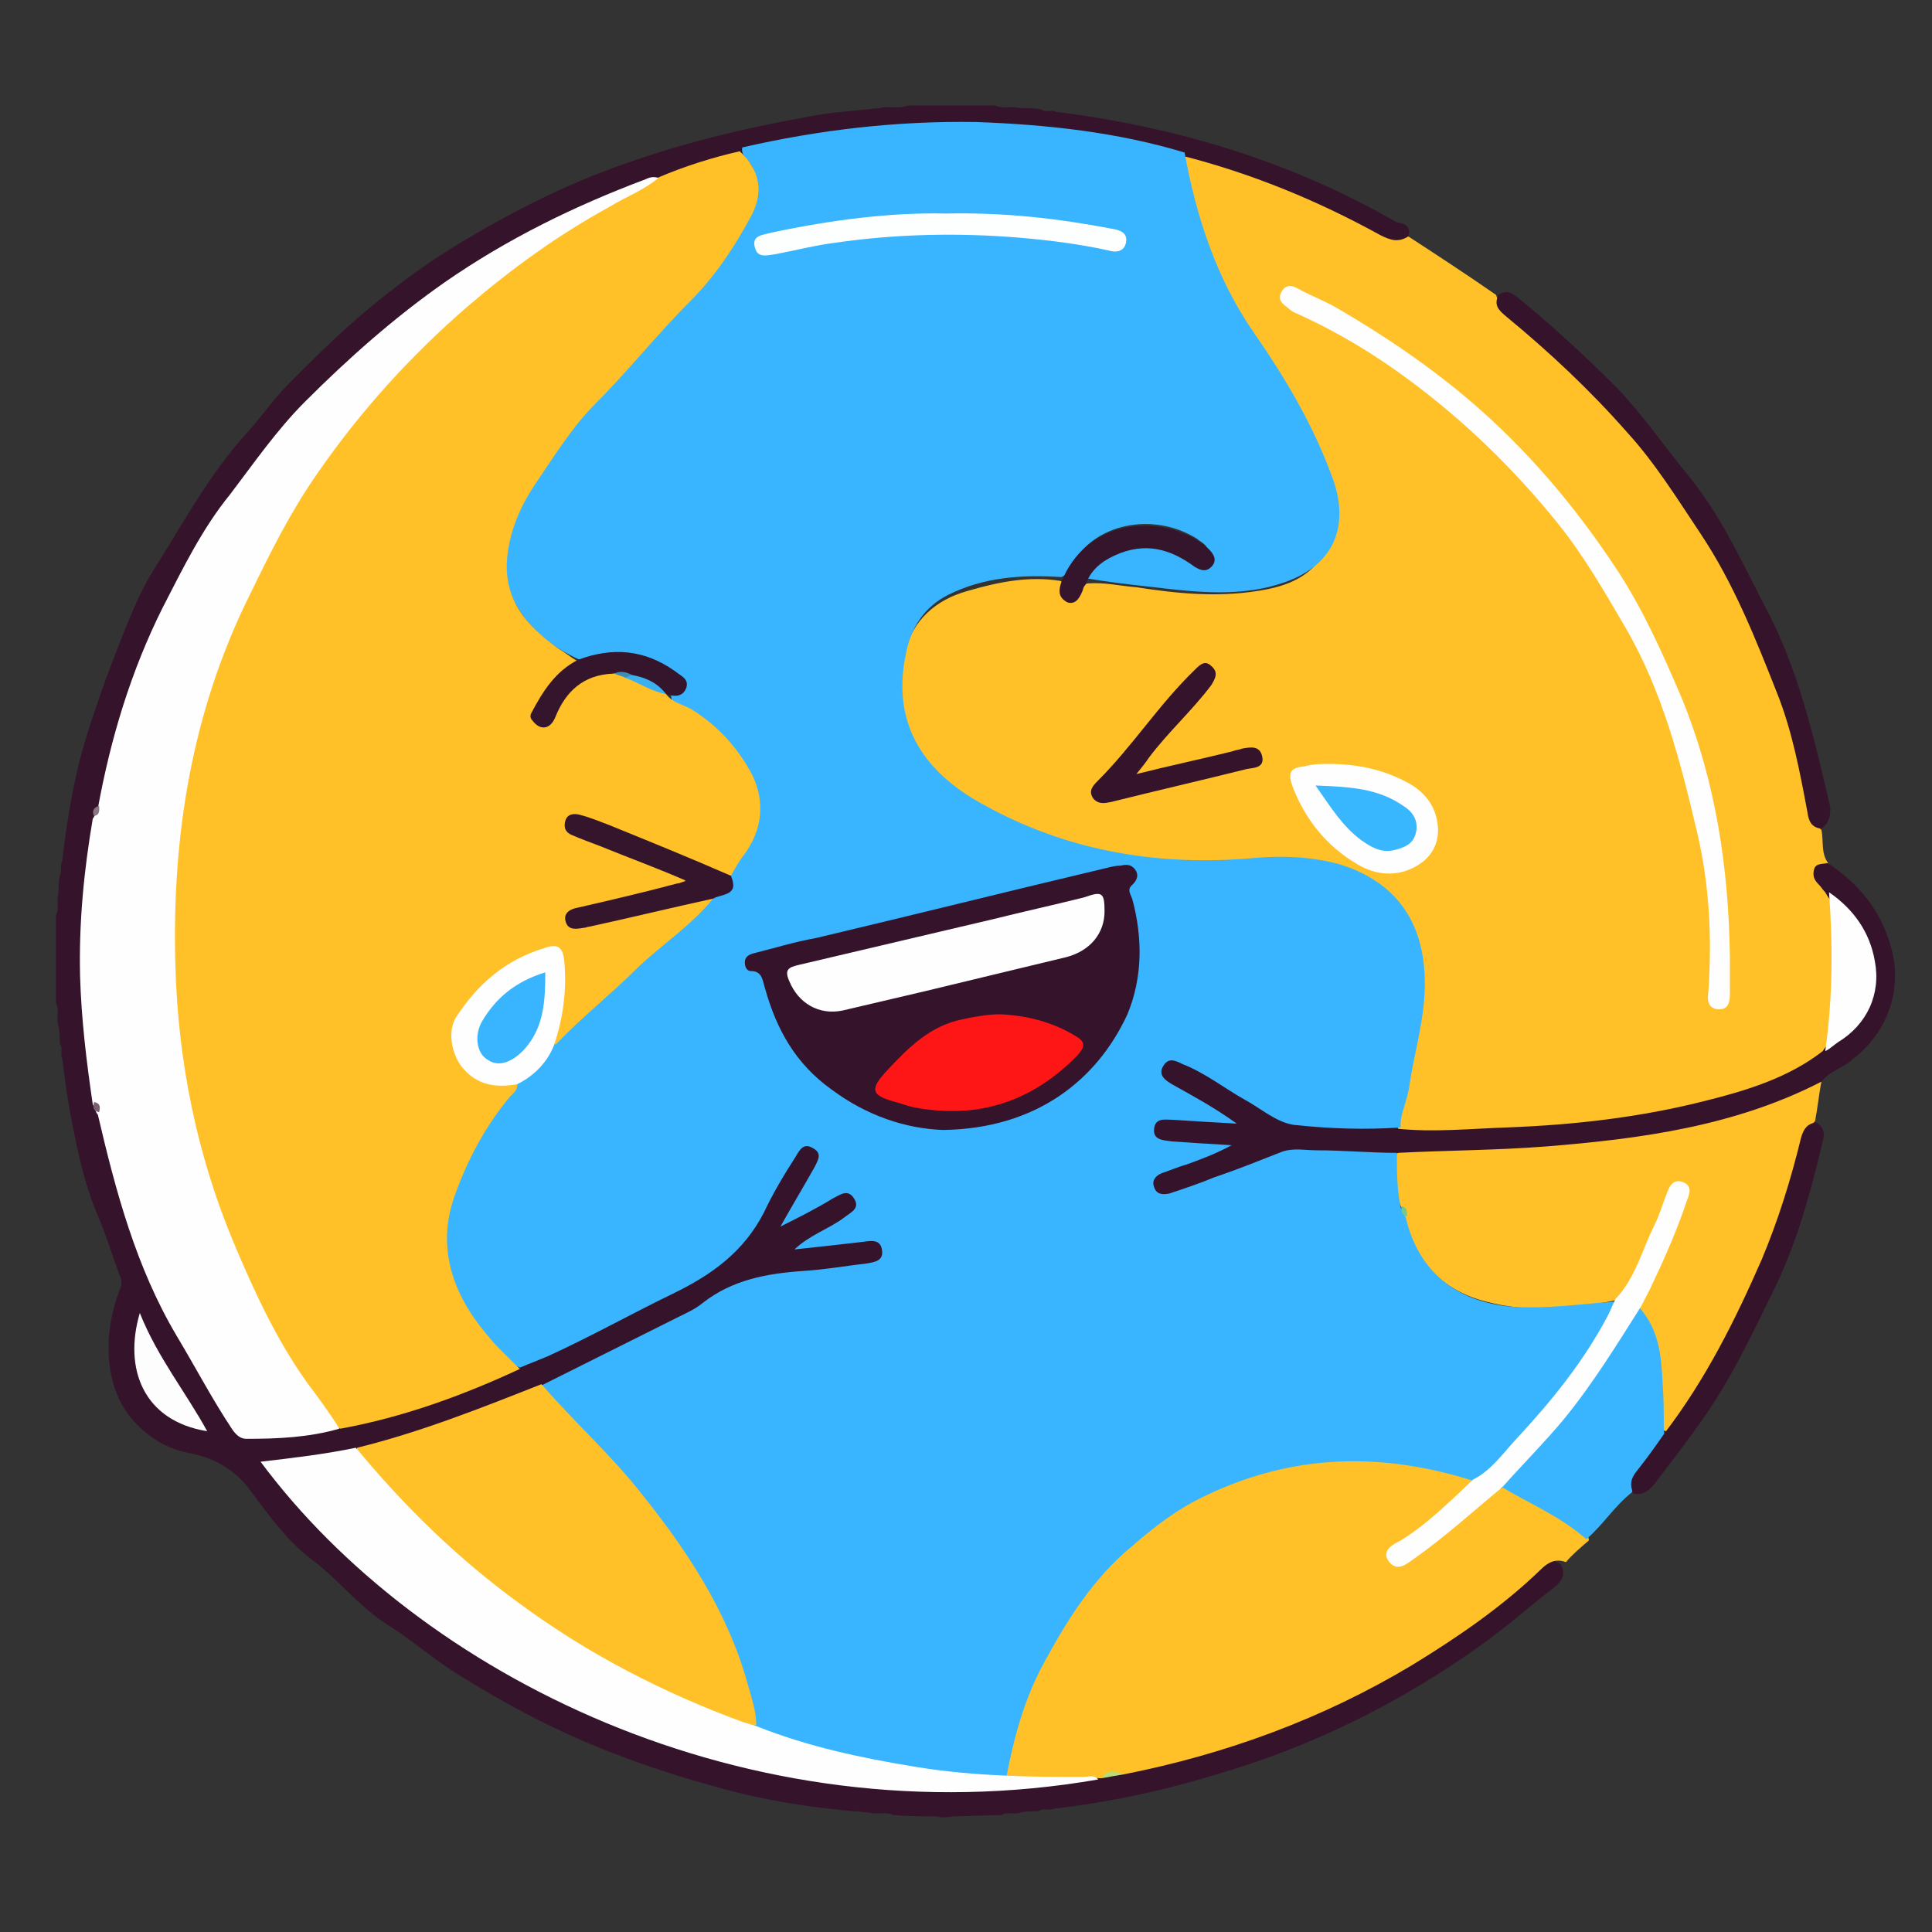 <?xml version="1.0" encoding="utf-8"?>
<!-- Generator: Adobe Illustrator 17.1.0, SVG Export Plug-In . SVG Version: 6.00 Build 0)  -->
<!DOCTYPE svg PUBLIC "-//W3C//DTD SVG 1.1//EN" "http://www.w3.org/Graphics/SVG/1.1/DTD/svg11.dtd">
<svg version="1.1" id="Layer_1" xmlns="http://www.w3.org/2000/svg" xmlns:xlink="http://www.w3.org/1999/xlink" x="0px" y="0px"
	 width="152px" height="152px" viewBox="0 0 152 152" enable-background="new 0 0 152 152" xml:space="preserve">
<rect x="0" y="0" width="152" height="152" fill="#333333" stroke="none"/>
<g>
	<path fill="#FFC127" d="M110.8,18.6c2.3,1.5,4.6,3,6.9,4.6c0.5,1.6,1.9,2.4,3.1,3.4c4.5,3.8,8.3,8.2,11.7,13.1
		c2.7,3.9,4.6,8.1,6.5,12.4c1.6,3.5,2.4,7.1,3.2,10.8c0.2,0.9,0.4,1.7,1.1,2.4c0.2,0.9-0.1,2,0.7,2.8c-0.6,0.5-0.8,1.1-0.1,1.7
		c0.2,0.2,0.3,0.5,0.4,0.9c0.5,3.5,0.3,7.1,0,10.6c0,0.5-0.2,1-0.4,1.5c-1.1,1.4-2.8,2-4.4,2.6c-4.6,1.8-9.4,2.7-14.2,3.2
		c-4.4,0.5-8.9,0.6-13.4,0.8c-0.6,0-1.3,0.1-1.8-0.4c-0.3-0.5-0.2-1,0-1.5c0.7-2.4,1.2-4.8,1.6-7.3c0.3-1.7,0.2-3.3-0.1-4.9
		c-0.6-3.2-2.7-5.1-5.6-6.2c-2.3-0.8-4.7-1-7.1-0.8c-5.1,0.5-10.1,0-15.1-1.4c-2.8-0.8-5.5-2-7.9-3.6c-4.4-2.9-6-6.3-4.7-12
		c0.6-2.5,2.4-4.1,4.9-4.8c2.4-0.7,4.8-1.2,7.3-0.8c0.7,0.2-0.1,1.5,0.9,1.3c0.6-0.1,0.6-1,1.3-1.1c1.3-0.1,2.5,0.2,3.8,0.3
		c3.2,0.5,6.3,0.8,9.5,0.3c2-0.3,3.9-0.9,5.1-2.7c1.3-1.9,1.1-3.8,0.4-5.7c-1.5-4-3.7-7.7-6.1-11.2c-2.3-3.5-4-7.4-4.9-11.7
		c-0.2-0.9-0.8-1.7-0.5-2.7c0.5-0.4,1-0.2,1.5,0c3.1,1,6.2,2,9.1,3.4c1.8,0.8,3.6,1.6,5.4,2.7C109.6,18.7,110.2,18.4,110.8,18.6z"/>
	<path fill="#35142B" d="M110.8,18.6c-0.8,0.5-1.4,0.3-2.2-0.1c-4.9-2.7-10-4.8-15.4-6.2c-0.5,0.2-1,0-1.5-0.1
		c-5.8-1.4-11.7-2.1-17.6-2c-4.1,0.1-8.1,0.4-12.2,1.2c-1.1,0.2-2.2,0.5-3.3,0.6c-2.3,0.5-4.5,1.3-6.7,2.1c-2,0.4-3.8,1.2-5.6,2.1
		c-5.4,2.5-10.5,5.4-15.1,9.2c-4.2,3.5-8,7.3-11.3,11.7C17.7,40,16,43,14.2,46c-3,5-4.6,10.5-5.8,16.2c-0.1,0.4-0.2,0.9-0.4,1.3
		c-0.2,0.3-0.3,0.7-0.3,1c-0.5,3.2-0.7,6.5-0.9,9.8C6.6,77.9,7,81.5,7.5,85c0.1,0.5,0.1,0.9,0.1,1.4c-0.1,0.4,0.1,0.7,0.3,1.1
		c0.8,2.4,1.3,5,2,7.4c1.9,6.2,5,11.7,8.6,17.1c0.4,0.7,1.1,1,1.8,0.9c2.1-0.3,4.3-0.3,6.4-0.8c4.8-1,9.5-2.7,14-4.6
		c5.1-2.1,9.9-4.8,14.8-7.4c1.9-1,2.9-2.7,4-4.4c0.9-1.4,1.7-2.9,2.6-4.3c0.2-0.3,0.4-0.6,0.6-0.9c0.4-0.5,0.9-0.6,1.5-0.2
		c0.5,0.4,0.6,0.9,0.4,1.5c-0.5,1-1.1,2-1.7,3c-0.2,0.4-0.5,0.8-0.7,1.3c1.1-0.7,2.2-1.5,3.4-2c0.7-0.3,1.4-0.6,1.9,0.1
		c0.5,0.9-0.2,1.4-0.8,1.9c-0.9,0.7-2,1.2-3.1,1.8c1.5,0,2.8-0.3,4.2-0.4c1.2-0.1,1.8,0.2,1.9,0.9c0.1,0.7-0.5,1.3-1.6,1.4
		c-2.2,0.3-4.4,0.6-6.6,0.8c-1.8,0.2-3.4,0.6-5,1.6c-4.4,2.8-9.2,4.8-13.9,7.1c-2.8,1-5.4,2.3-8.3,3.2c-2.1,0.6-4.3,1.3-6.5,1.8
		c-2.2,0.6-4.4,0.7-6.8,1.1c0.8,1.3,1.7,2.4,2.7,3.4c1.4,1.3,2.7,2.7,4.1,4c4,3.7,8.4,6.8,13.2,9.4c8,4.3,16.5,7,25.6,8.1
		c3.7,0.4,7.3,0.6,11,0.4c2.8-0.1,5.6-0.4,8.3-0.9c0.1,0,0.2,0,0.4-0.1c0.5-0.2,1.1-0.2,1.6-0.2c6.3-1.3,12.4-3.3,18.2-6.2
		c5.3-2.6,10.1-5.9,14.5-9.8c0.6-0.6,1.3-1.1,2.2-0.4c0.5,0.9-0.1,1.5-0.8,2c-1.8,1.4-3.5,2.9-5.3,4.2c-6.4,4.6-13.4,8.1-21,10.3
		c-4.2,1.3-8.5,2.2-12.8,2.7c-0.4,0.2-0.8-0.1-1.2,0.2c-0.5,0-1,0-1.4,0.1c-0.5,0.2-1-0.1-1.5,0.2c-1.3,0-2.5,0.1-3.8,0.1
		c-0.5,0.1-1,0.1-1.4,0c-1.1,0-2.2,0-3.3-0.1c-0.6-0.3-1.3,0-1.9-0.2c-4.1-0.3-8.1-0.9-12-2c-2.9-0.8-5.7-1.7-8.5-2.8
		c-4.1-1.6-7.9-3.6-11.6-5.9c-2-1.2-3.8-2.8-5.7-4c-2.4-1.5-4-3.7-6.2-5.3c-1.8-1.4-3.2-3.3-4.6-5.2c-1.3-1.8-2.9-2.7-5-3.1
		c-1.5-0.3-2.8-1-4-2.2c-1.4-1.4-2-3.1-2.2-4.9c-0.2-1.9,0.1-3.8,0.8-5.7c0.2-0.4,0.2-0.8,0-1.2c-0.6-1.6-1.1-3.3-1.8-4.9
		c-1-2.4-1.5-4.9-2-7.4c-0.3-1.6-0.5-3.1-0.7-4.7c-0.2-0.4,0.1-0.8-0.2-1.2c0-0.5,0-0.9-0.1-1.4c-0.2-0.6,0.1-1.2-0.2-1.8
		c0-2.3,0-4.6,0-6.9c0.3-0.5,0-1.1,0.2-1.7c0-0.5,0-0.9,0.1-1.4c0.2-0.4,0-0.8,0.2-1.2c0.4-3.5,1-7,2.1-10.4
		c0.6-1.8,1.2-3.6,1.9-5.4c1-2.5,1.9-5.1,3.4-7.4c2.2-3.5,4.2-7.2,7-10.3c1.2-1.3,2.2-2.8,3.5-4.1c1.6-1.6,3.2-3.2,4.9-4.7
		c2.4-2.1,5-4.1,7.7-5.8c4.4-2.7,9-5.1,14-6.8c4.8-1.7,9.6-2.8,14.6-3.7c1.7-0.3,3.5-0.4,5.2-0.6c0.7-0.2,1.5,0.1,2.2-0.2
		c2.3,0,4.6,0,6.9,0c0.6,0.3,1.3,0,1.9,0.2c0.6,0,1.1,0,1.7,0.1c0.4,0.3,0.8,0,1.2,0.2c9.5,1.2,18.5,3.9,26.8,8.7
		C110.7,17.6,111,17.9,110.8,18.6z"/>
	<path fill="#FFC127" d="M123.2,122.9c-0.8-0.3-1.4,0-2,0.6c-3,2.9-6.5,5.3-10.1,7.5c-7,4.2-14.6,7-22.7,8.6c-0.6,0-1.2-0.3-1.7,0.3
		c-0.1,0-0.2,0-0.2,0c-1.9-0.1-3.7,0.3-5.6,0.2c-0.5,0-1,0-1.5-0.2c-0.6-0.4-0.3-1-0.2-1.5c0.6-3.3,1.9-6.3,3.5-9.2
		c2.2-4,5.1-7.3,8.8-9.9c3.9-2.8,8.4-4.3,13.2-4.6c3.2-0.2,6.5,0,9.6,0.9c0.6,0.2,1.2,0.3,1.7,0.6c0.4,0.3,0.1,0.6-0.1,0.8
		c-1.6,1.6-3.2,3.2-5.2,4.4c-0.5,0.3-1.4,0.6-1,1.3c0.5,0.8,1.1,0.1,1.6-0.3c1.4-0.9,2.7-2,3.9-3.2c0.9-0.8,1.9-1.7,3.1-2.2
		c2.1,0.9,4.1,2,6,3.3c0.3,0.2,0.7,0.4,0.7,0.9C124.3,121.8,123.7,122.3,123.2,122.9z"/>
	<path fill="#FFC127" d="M143.3,85.1c-0.2,1-0.3,2.1-0.5,3.1c-0.7,0.7-0.9,1.5-1.1,2.4c-1.6,6.5-4.3,12.5-7.7,18.2
		c-0.7,1.1-1.5,2.2-2.2,3.2c-0.2,0.3-0.4,0.8-1,0.5c-0.4-0.8-0.2-1.7-0.2-2.6c0-2.5-0.4-4.8-1.6-7c-0.2-0.6,0.2-1.1,0.4-1.6
		c1-2,2-4,2.7-6.1c0.1-0.2,0.1-0.3,0.2-0.4c0.1-0.5,0.5-1.1-0.1-1.4c-0.6-0.3-0.8,0.5-1,1c-0.7,1.8-1.4,3.6-2.2,5.4
		c-0.5,1-0.9,2-1.9,2.5c-3.4,0.7-6.8,1-10.2,0.1c-3.5-0.9-5.6-3.2-6.4-6.7c0-0.4-0.3-0.7-0.4-1.1c-0.4-1.4-0.6-2.8-0.1-4.2
		c0.3-0.3,0.6-0.3,1-0.3c2.2,0,4.4-0.2,6.6-0.2c7.3-0.2,14.5-1.1,21.5-3.5c1-0.3,1.9-0.8,2.9-1.2C142.3,85.1,142.8,84.8,143.3,85.1z
		"/>
	<path fill="#35142B" d="M143.3,85.1c-6.8,3.5-14.2,4.5-21.7,5.1c-3.9,0.3-7.7,0.3-11.6,0.5c-1.1,0.6-2.3,0.4-3.4,0.2
		c-3-0.4-6-0.2-8.8,1.1c-1.6,0.7-3.3,1.3-4.9,1.9c-0.4,0.1-0.8,0.3-1.2,0.2c-0.5,0-0.9-0.2-1.1-0.6c-0.2-0.5,0-1,0.4-1.3
		c0.5-0.4,1.2-0.7,1.8-0.9c1-0.3,2-0.7,2.9-1c-1.2,0-2.4-0.2-3.7-0.3c-0.7,0-1.2-0.4-1.3-1.2c0-0.8,0.6-1,1.3-1.1
		c1.3-0.1,2.6,0,4,0.2c-1-0.6-1.9-1.3-3-1.8c-0.5-0.3-1.1-0.6-1.5-1c-0.4-0.4-0.5-0.8-0.3-1.3c0.3-0.6,0.8-0.6,1.3-0.5
		c0.6,0.1,1.1,0.4,1.6,0.7c2.1,1.2,4.2,2.5,6.3,3.7c0.8,0.5,1.6,0.8,2.6,0.7c2.3-0.1,4.6,0,6.9,0.4c2.9,0.3,5.8,0,8.7-0.1
		c5.3-0.2,10.5-0.8,15.6-2.1c3.2-0.8,6.5-1.8,9.2-3.9c0.2-0.3,0.4-0.6,0.8-0.9c3.1-2.1,3.7-5.7,1.7-8.8c-0.7-1-1.7-1.7-2.3-2.8
		c-0.2-0.2-0.3-0.4-0.5-0.6c-0.3-0.3-0.5-0.6-0.4-1.1c0.1-0.6,0.6-0.5,1.1-0.6c2.4,1.6,4.2,3.7,5,6.7c0.9,3.3-0.3,6.6-3,8.7
		C145.1,84,144,84.2,143.3,85.1z"/>
	<path fill="#38B5FE" d="M129,102.9c1.5,1.7,1.7,3.7,1.8,5.8c0.1,1.3,0.1,2.6,0.1,3.9c0.2,0.7-0.4,1.1-0.7,1.5c-0.7,1-1.7,2-1.8,3.3
		c-1.4,1.1-2.3,2.6-3.6,3.7c-2-1.8-4.5-2.8-6.8-4.2c0.2-1.1,1.2-1.8,1.9-2.5c3.3-3.3,5.8-7.3,8.4-11.2
		C128.6,103.2,128.7,102.9,129,102.9z"/>
	<path fill="#35142B" d="M143.3,65.2c-0.8-0.1-1-0.6-1.1-1.3c-0.6-3.2-1.2-6.4-2.4-9.4c-1.7-4.3-3.4-8.6-6-12.5
		c-1.8-2.7-3.6-5.6-5.8-8c-2.9-3.3-6.1-6.3-9.5-9.1c-0.6-0.5-1-0.9-0.6-1.7c0.6-0.4,1-0.2,1.5,0.2c2.7,2.2,5.3,4.6,7.8,7.1
		c2.1,2.2,3.8,4.7,5.7,7c2.5,3.1,4.1,6.6,5.9,10.1c2.7,5,3.9,10.4,5.2,15.9C144,64,144,64.7,143.3,65.2z"/>
	<path fill="#35142B" d="M128.5,117.5c-0.3-0.7-0.2-1.2,0.3-1.8c0.8-1,1.5-2,2.2-3c3.2-4.2,5.5-8.8,7.6-13.6
		c1.3-3.1,2.3-6.3,3.1-9.6c0.2-0.7,0.5-1.1,1.2-1.2c0.6,0.4,0.7,0.9,0.5,1.5c-1,4.2-2.1,8.3-4.1,12.2c-1.6,3.3-3.2,6.6-5.3,9.6
		c-1.2,1.7-2.5,3.4-3.8,5.1C129.8,117.2,129.3,117.7,128.5,117.5z"/>
	<path fill="#38B5FE" d="M110.2,88.7c-2.8,0.2-5.6,0.1-8.4-0.2c-1.4-0.2-2.6-1.3-3.9-2c-1.6-0.9-3.1-2.1-4.9-2.8
		c-0.6-0.3-1.1-0.5-1.5,0.2c-0.4,0.7,0.2,1.1,0.7,1.4c1.6,0.9,3.3,1.8,5.1,3.1c-1.9-0.1-3.5-0.2-5-0.3c-0.6,0-1.4-0.2-1.5,0.7
		c-0.1,0.9,0.7,0.9,1.4,1c1.5,0.1,2.9,0.2,4.7,0.3c-1.3,0.7-2.4,1.1-3.5,1.5c-0.7,0.2-1.4,0.5-2,0.7c-0.5,0.2-0.8,0.6-0.6,1.1
		c0.2,0.6,0.7,0.6,1.2,0.5c1.2-0.4,2.4-0.8,3.6-1.3c1.8-0.6,3.5-1.3,5.3-2c0.9-0.3,1.8-0.1,2.7-0.1c2.1,0,4.2,0.2,6.3,0.2
		c0,1.4,0,2.9,0.3,4.3c0.2,0.2,0.2,0.5,0.4,0.8c1,4.2,3.9,6.6,8.3,7c2.7,0.2,5.4-0.2,8.1-0.4c0.3,0.5-0.1,0.9-0.3,1.3
		c-1.9,3.6-4.4,6.7-7.1,9.7c-0.8,0.9-1.5,1.9-2.4,2.6c-0.4,0.3-0.7,0.8-1.3,0.5c-7.6-2.4-14.9-2.1-22.1,1.7c-1.8,1-3.3,2.2-4.8,3.5
		c-3,2.5-5,5.7-6.8,9c-1.6,2.9-2.4,5.9-3,9c-0.3,0.3-0.6,0.3-1,0.3c-6-0.4-12-1.4-17.7-3.4c-0.3-0.1-0.7-0.2-1-0.5
		c-0.5-1.4-0.8-2.8-1.2-4.2c-1.1-3.5-2.6-6.7-4.7-9.7c-2.4-3.4-4.9-6.7-8-9.6c-1-0.9-1.7-2-2.7-2.9c-0.2-0.2-0.4-0.4-0.3-0.7
		c3.6-1.8,7.2-3.6,10.8-5.4c0.6-0.3,1.3-0.6,1.9-1.1c2.3-1.8,5-2.3,7.8-2.5c1.7-0.1,3.4-0.4,5.1-0.6c0.6-0.1,1.3-0.2,1.2-1
		c-0.1-0.9-0.8-0.8-1.5-0.7c-1.7,0.2-3.5,0.4-5.4,0.6c1.3-1.2,2.7-1.6,3.9-2.5c0.5-0.4,1.3-0.7,0.8-1.5c-0.5-0.8-1.1-0.3-1.7,0
		c-1.3,0.8-2.7,1.5-4.1,2.2c0.9-1.6,1.8-3.1,2.7-4.7c0.3-0.6,0.6-1.1-0.2-1.5c-0.7-0.4-1,0.2-1.3,0.7c-0.9,1.4-1.8,2.9-2.5,4.4
		c-1.6,3.1-4.1,4.9-7.2,6.4c-3.3,1.6-6.5,3.4-9.8,4.9c-0.7,0.3-1.5,0.6-2.2,0.9c-1.9-0.9-3-2.7-4.1-4.3c-2-3-2.4-6.2-1.2-9.5
		c1-2.8,2.5-5.4,4.3-7.7c0.2-0.2,0.4-0.5,0.6-0.8c1.2-1,2.4-2,3.2-3.5c3-3.1,6.3-6,9.7-8.8c1-0.8,1.7-1.8,2.7-2.6
		c0.7-0.3,1.6-0.6,1.4-1.7c0.3-0.7,0.7-1.4,1.1-2.1c1.4-2.3,1.2-4.4-0.2-6.6c-1.2-1.9-2.8-3.4-4.8-4.4c-0.4-0.2-0.8-0.3-0.8-0.9
		c1.2-0.9,1.2-1,0-1.9c-1.8-1.4-3.8-1.6-6-1.1c-0.4,0.1-0.8,0.2-1.2,0.2c-2-0.9-3.7-2.2-4.8-4c-2-3.2-1.1-6.4,0.7-9.4
		c1.4-2.3,2.8-4.5,4.7-6.4c2.4-2.5,4.6-5.2,7.1-7.7c2-1.9,3.6-4.2,5-6.6c0.5-0.9,1.2-1.6,1.2-2.7c0-0.9,0-1.8-0.7-2.5
		c-0.2-0.3-0.5-0.5-0.4-1c6.1-1.4,12.2-2.1,18.4-2c5.6,0.2,11.1,0.8,16.4,2.4c0.9,5,2.5,9.9,5.4,14.1c2.5,3.6,4.7,7.3,6.2,11.4
		c1.4,3.7,0.3,6.9-3.7,8.3c-3.4,1.2-6.9,0.8-10.3,0.4c-1.8-0.2-3.6-0.4-5.3-0.7c-0.1-1,0.6-1.6,1.3-2.1c2-1.2,4.1-1.6,6.2-0.3
		c0.4,0.3,0.9,0.5,1.4,0.7c0.2,0.1,0.5,0.1,0.6-0.2c0.1-0.2,0-0.4-0.1-0.6c-0.2-0.3-0.5-0.4-0.7-0.6c-3.5-2.2-8.2-1.2-9.9,2.1
		c-0.2,0.3-0.3,0.7-0.8,0.9c-3.1-0.2-6.1,0-8.9,1.4c-1.8,0.9-2.9,2.5-3.3,4.5c-1.1,5,0.8,8.8,5.2,11.5c6.9,4.1,14.4,5.4,22.2,4.7
		c2.2-0.2,4.5-0.1,6.7,0.5c4.2,1.3,6.7,4.3,6.7,9.4c0,2.7-0.8,5.3-1.2,7.9C110.7,86.8,110.1,87.7,110.2,88.7z"/>
	<path fill="#FEFEFE" d="M136.1,75.3c0,1,0,1.9,0,2.9c0,0.6-0.1,1.3-1,1.2c-0.7-0.1-0.8-0.7-0.7-1.3c0.3-4.3,0.1-8.5-0.9-12.7
		c-1.3-5.5-2.7-11-5.6-16c-1.7-2.9-3.3-5.7-5.4-8.3c-3.4-4.2-7.2-7.9-11.5-11.1c-2.8-2.1-5.8-3.9-8.9-5.3c-0.3-0.1-0.6-0.3-0.8-0.5
		c-0.4-0.3-0.8-0.6-0.5-1.2c0.3-0.6,0.8-0.6,1.3-0.3c1.1,0.6,2.2,1,3.2,1.6c3.6,2.1,7,4.4,10.2,7.1c4.6,3.9,8.4,8.4,11.7,13.4
		c2.1,3.2,3.6,6.6,5.1,10.1C135,61.5,136,68.3,136.1,75.3z"/>
	<path fill="#FEFEFE" d="M104.5,60.1c2.2,0,4.2,0.4,6.1,1.4c1.4,0.7,2.3,1.8,2.5,3.3c0.2,1.4-0.4,2.6-1.6,3.3
		c-1.5,0.9-3.2,0.8-4.7-0.1c-2.4-1.4-4.1-3.5-5.1-6.1c-0.4-1.1-0.2-1.5,0.9-1.6C103.3,60.1,103.9,60.1,104.5,60.1z"/>
	<path fill="#35142B" d="M89.4,60.9c2.8-0.7,5.2-1.2,7.6-1.8c0.2-0.1,0.5-0.1,0.7-0.2c0.6-0.1,1.4-0.3,1.6,0.6
		c0.2,0.9-0.6,0.9-1.2,1c-3.6,0.9-7.1,1.7-10.7,2.6c-0.5,0.1-1,0.2-1.4-0.3c-0.4-0.6,0-1,0.4-1.4c2.7-2.7,4.8-6,7.6-8.7
		c0.4-0.4,0.8-0.8,1.3-0.3c0.6,0.5,0.3,1,0,1.5c-1.5,2-3.4,3.7-4.9,5.7C90.2,59.9,89.9,60.3,89.4,60.9z"/>
	<path fill="#FEFEFE" d="M143.9,70.2c1.9,1.3,3.2,3.1,3.6,5.4c0.5,2.6-0.6,5-2.9,6.4c-0.3,0.2-0.6,0.5-1,0.7
		C144.2,78.5,144.2,74.3,143.9,70.2z"/>
	<path fill="#35152C" d="M83.5,45.8c1.9-4.8,7.4-5.5,11-3.1c0.2,0.1,0.4,0.3,0.6,0.5c0.4,0.4,0.7,0.9,0.2,1.4
		c-0.4,0.4-0.8,0.3-1.3,0c-1.9-1.4-3.9-2-6.3-0.9c-1.1,0.5-1.9,1.2-2.3,2.3c-0.1,0.1-0.2,0.3-0.2,0.4c-0.2,0.5-0.5,1.2-1.2,1
		C83.2,47,83.3,46.4,83.5,45.8z"/>
	<path fill="#FFC127" d="M52.4,54.6c0.5,0.7,1.3,0.8,2,1.2c2.1,1.3,3.7,3.1,4.8,5.2c1,2.1,0.8,4.3-0.7,6.3c-0.4,0.5-0.7,1.1-1,1.6
		c-0.5,0.3-0.9-0.1-1.3-0.3c-3.2-1.3-6.4-2.6-9.7-3.8c-0.5-0.2-1.2-0.7-1.5,0c-0.3,0.7,0.6,0.8,1.1,1c2.3,0.8,4.6,1.9,6.9,2.8
		c0.4,0.1,0.9,0.2,0.9,0.7c0,0.6-0.6,0.5-1,0.6c-1.8,0.5-3.6,0.9-5.4,1.3c-0.4,0.1-0.9,0.2-1.3,0.3c-0.5,0.1-1.2,0.2-1.1,0.8
		c0.1,0.7,0.8,0.4,1.3,0.3c2.7-0.6,5.4-1.3,8.2-1.9c0.5-0.1,1-0.4,1.5,0c-1.7,2.1-4,3.6-5.9,5.4c-2.1,2.1-4.4,3.9-6.5,6.1
		c-0.3-0.5,0-0.9,0.1-1.4c0.3-1.5,0.5-3.1,0.4-4.6c-0.1-1.3-0.4-1.6-1.7-1.1c-2.7,1-4.8,2.7-6.3,5.1c-1.2,1.9,0.3,4.6,2.6,4.8
		c0.6,0.1,1.3-0.2,1.9,0.3c0,0.5-0.3,0.7-0.6,1c-1.9,2.3-3.3,4.9-4.3,7.7c-1.5,4.1-0.2,7.8,2.5,11c0.8,1,1.7,1.8,2.6,2.7
		c-4.5,2.1-9.2,3.8-14.1,4.7c-0.4-0.1-0.6-0.4-0.9-0.8c-2.7-3.5-4.7-7.4-6.7-11.4c-2.8-5.7-4.3-11.7-5.2-17.9
		c-1.6-11.4-0.2-22.5,4.2-33.2c1.5-3.7,3.2-7.4,5.5-10.8c3.9-5.6,8.3-10.8,13.7-15.2c4.1-3.4,8.5-6.3,13.2-8.6
		c0.4-0.2,0.8-0.3,1.1-0.5c2.1-0.9,4.3-1.6,6.5-2.1c1.6,1.5,1.9,3.2,0.9,5.1c-1.3,2.4-2.8,4.7-4.8,6.7c-2.6,2.6-4.8,5.4-7.4,8
		c-1.9,1.9-3.3,4.2-4.8,6.4c-1.2,1.8-2,3.7-2.2,5.8c-0.3,3.3,1.6,5.4,4,7.1c0.5,0.3,1,0.7,1.5,1c-0.1,0.5-0.6,0.7-0.9,1
		c-0.9,0.7-1.6,1.5-2.1,2.6c-0.2,0.4-0.6,0.8,0,1.1c0.6,0.3,0.9-0.2,1-0.6c0.3-0.7,0.8-1.3,1.3-1.8c0.9-0.9,2-1.5,3.3-1.4
		c0.4,0,0.7,0.1,1,0.2c1,0.4,2,0.8,3,1.3C52.3,54.4,52.4,54.5,52.4,54.6z"/>
	<path fill="#FEFEFE" d="M51.8,14c-1.2,1-2.6,1.5-3.9,2.3c-4,2.2-7.6,4.8-11.1,7.8c-4.5,3.9-8.4,8.2-11.8,13.1
		c-2.1,3-3.7,6.2-5.3,9.5c-4.6,9.2-6.2,19.1-5.9,29.3c0.2,7.5,1.7,14.9,4.6,21.8c1.6,3.8,3.3,7.5,5.7,10.9c0.9,1.2,1.8,2.4,2.6,3.7
		c-2.4,0.7-4.9,0.8-7.3,0.8c-0.5,0-0.8-0.3-1.1-0.7c-1.6-2.4-2.9-4.9-4.4-7.4c-3.2-5.4-4.8-11.4-6.2-17.4c-0.2-0.2-0.2-0.5-0.4-0.8
		c-0.5-3.4-0.9-6.7-1-10.1c-0.1-4.2,0.3-8.3,1-12.4c0.2-0.2,0.2-0.6,0.4-0.8c1-5.5,2.6-10.8,5.1-15.8c1.6-3.1,3.1-6.2,5.3-8.9
		c1.9-2.5,3.7-5.1,5.9-7.3c3.4-3.4,7-6.6,11-9.4c4.9-3.4,10.2-6,15.8-8.1C51.2,13.9,51.5,13.9,51.8,14z"/>
	<path fill="#FFC127" d="M42.6,108.9c2.5,2.9,5.3,5.4,7.7,8.4c3.7,4.6,6.9,9.4,8.5,15.1c0.3,1.1,0.7,2.2,0.7,3.3
		c-0.7,0.3-1.3,0-1.8-0.2c-4.3-1.7-8.5-3.7-12.5-6.1c-5.4-3.4-10.3-7.3-14.5-12.1c-0.7-0.8-1.5-1.4-2.1-2.3
		c-0.3-0.3-0.6-0.6-0.5-1.1C33,112.7,37.8,110.8,42.6,108.9z"/>
	<path fill="#FEFEFE" d="M28,113.9c3.8,4.6,8,8.7,12.8,12.2c5.4,4,11.4,7.1,17.7,9.4c0.3,0.1,0.7,0.2,1,0.3c4,1.6,8.2,2.5,12.5,3.2
		c2.4,0.4,4.8,0.6,7.2,0.7c2,0.1,4,0.1,6,0.1c0.4,0,0.9-0.2,1.2,0.2c-27.7,4.8-53.5-8.3-65.9-25C23.1,114.7,25.6,114.4,28,113.9z"/>
	<path fill="#FDFDFD" d="M11,103.3c1.4,3.5,3.6,6.2,5.3,9.3C11.3,111.8,9.7,107.7,11,103.3z"/>
	<path fill="#BADC76" d="M86.7,139.9c0.4-0.8,1.1-0.5,1.7-0.3C87.8,139.7,87.2,139.8,86.7,139.9z"/>
	<path fill="#887582" d="M7.8,63.4c0,0.3,0.1,0.7-0.4,0.8C7.2,63.8,7.4,63.5,7.8,63.4z"/>
	<path fill="#776170" d="M7.4,86.7c0.5,0.1,0.5,0.4,0.4,0.8C7.3,87.4,7.3,87.1,7.4,86.7z"/>
	<path fill="#FEFEFE" d="M115.9,116.4c1.4-0.7,2.3-2,3.4-3.2c2.8-3,5.3-6.1,7.2-9.7c0.2-0.4,0.4-0.9,0.6-1.3
		c1.6-1.7,2.1-3.9,3.1-5.9c0.4-0.8,0.6-1.6,0.9-2.3c0.2-0.6,0.5-1.3,1.3-1c0.8,0.3,0.5,1,0.3,1.5c-0.7,2.1-1.6,4.2-2.6,6.3
		c-0.3,0.7-0.7,1.4-1,2c-1.9,3-3.8,6.1-6.1,8.9c-1.5,1.8-3.2,3.5-4.8,5.3c-2.3,1.9-4.5,3.9-6.9,5.6c-0.6,0.4-1.3,1.1-2,0.3
		c-0.7-0.9,0.3-1.4,0.9-1.7C112.3,119.9,114.1,118.1,115.9,116.4z"/>
	<path fill="#73C88E" d="M110.7,95.7c-0.4-0.1-0.5-0.4-0.4-0.8C110.7,95,110.7,95.3,110.7,95.7z"/>
	<path fill="#35142B" d="M74.2,88.9c-2.9-0.1-6-1.1-8.8-3.2c-2.8-2-4.3-4.7-5.2-7.9c-0.2-0.6-0.2-1.4-1.1-1.4
		c-0.4,0-0.5-0.4-0.5-0.7c0-0.4,0.3-0.6,0.7-0.7c1.6-0.4,3.2-0.9,4.9-1.2c7.6-1.8,15.2-3.7,22.8-5.5c0.4-0.1,0.8-0.2,1.2-0.2
		c0.4-0.1,0.8-0.1,1.1,0.3c0.3,0.4,0.2,0.8-0.2,1.2c-0.5,0.4-0.1,0.8,0,1.2c0.8,3,0.8,6.1-0.4,9C86.3,85,81.5,88.8,74.2,88.9z"/>
	<path fill="#FDFEFE" d="M74.4,16.8c4.7-0.1,8.9,0.4,13.1,1.2c0.6,0.1,1.2,0.3,1.1,1c-0.1,0.8-0.8,0.9-1.4,0.7c-2.3-0.5-4.6-0.8-7-1
		c-4.8-0.4-9.7-0.3-14.5,0.4c-1.6,0.2-3.1,0.6-4.7,0.9c-0.7,0.1-1.4,0.3-1.6-0.5c-0.3-1,0.6-1,1.3-1.2
		C65.4,17.3,70.1,16.7,74.4,16.8z"/>
	<path fill="#FEFEFE" d="M40.7,85.3c-1.7,0.3-3.2,0.1-4.4-1.4c-0.8-1.1-1.1-2.8-0.4-3.9c1.7-2.6,3.9-4.5,6.9-5.4
		c1.1-0.4,1.5-0.1,1.6,1.1c0.2,2.2-0.1,4.4-0.8,6.5C43.1,83.5,42.1,84.6,40.7,85.3z"/>
	<path fill="#35152B" d="M56.1,70.7c-3.2,0.7-6.5,1.5-9.7,2.2c-0.2,0-0.3,0.1-0.5,0.1c-0.6,0.1-1.2,0.2-1.4-0.5
		c-0.2-0.7,0.4-1,1-1.1c2.6-0.6,5.2-1.2,7.8-1.9c0.2,0,0.3-0.1,0.7-0.2c-2.3-1-4.5-1.8-6.7-2.7c-0.8-0.3-1.6-0.6-2.3-0.9
		c-0.5-0.2-0.7-0.6-0.5-1.2c0.2-0.5,0.7-0.5,1.1-0.4c0.8,0.2,1.5,0.5,2.3,0.8c3.2,1.3,6.4,2.6,9.6,4C58.2,70.5,56.8,70.3,56.1,70.7z
		"/>
	<path fill="#35152B" d="M48.2,53c-2.3,0.1-3.7,1.4-4.5,3.4c-0.4,1-1.2,1.1-1.8,0.3c-0.2-0.2-0.2-0.4-0.1-0.6
		c0.9-1.7,1.9-3.3,3.7-4.2c2.7-1,5.2-0.8,7.6,0.9c0.5,0.4,1.1,0.6,0.9,1.3c-0.3,0.8-1,0.7-1.6,0.5c0,0,0,0,0,0
		c-0.9-0.5-1.7-1-2.7-1.3C49.2,53.1,48.7,52.9,48.2,53z"/>
	<path fill="#38B6FE" d="M103.5,61.8c2.6,0.1,4.9,0.2,6.9,1.6c0.8,0.5,1.2,1.2,1,2.1c-0.2,0.9-0.9,1.2-1.8,1.4
		c-1,0.2-1.8-0.3-2.5-0.8C105.6,65,104.7,63.5,103.5,61.8z"/>
	<path fill="#3BB1F1" d="M49.7,53.1c1.1,0.2,2,0.6,2.7,1.5c-1.2-0.2-2.1-0.9-3.3-1.3C49.2,52.9,49.4,53,49.7,53.1z"/>
	<path fill="#3F8CB5" d="M49.7,53.1c-0.2,0.1-0.4,0.2-0.5,0.2c-0.3-0.1-0.6-0.2-0.9-0.3C48.7,52.8,49.2,52.8,49.7,53.1z"/>
	<path fill="#FEFEFE" d="M86.9,71.7c0,1.7-1.1,3.1-3,3.6c-3.7,0.9-7.5,1.8-11.2,2.7c-2.1,0.5-4.3,1-6.4,1.5
		c-1.9,0.4-3.5-0.6-4.2-2.3c-0.4-0.9-0.1-1.1,0.8-1.3c5.1-1.2,10.2-2.4,15.3-3.6c2.4-0.6,4.7-1.1,7.1-1.7
		C86.7,70.1,86.9,70.2,86.9,71.7z"/>
	<path fill="#FE1616" d="M78.7,79.8c2.1,0.1,4.1,0.6,5.9,1.7c0.9,0.5,0.7,0.9,0.2,1.5c-3.6,3.7-7.9,5.1-13,4.1
		c-0.4-0.1-0.7-0.2-1-0.3c-2.3-0.6-2.5-1-0.9-2.7c1.6-1.7,3.3-3.4,5.8-3.9C76.6,80,77.7,79.8,78.7,79.8z"/>
	<path fill="#38B5FE" d="M42.9,76.5c0,2.2-0.1,4.3-1.6,6c-0.9,1-2,1.5-2.9,0.9c-0.9-0.5-1.1-1.9-0.5-3C39,78.5,40.6,77.2,42.9,76.5z
		"/>
</g>
<g>
	<path fill="#38B5FE" d="M308.8,146h-44c-6.3,0-11.5-5.2-11.5-11.5v-44c0-6.3,5.2-11.5,11.5-11.5h44c6.3,0,11.5,5.2,11.5,11.5v44
		C320.4,140.8,315.2,146,308.8,146z"/>
	<g>
		<path fill="#95CC2F" d="M233.3,146h-44c-6.3,0-11.5-5.2-11.5-11.5v-44c0-6.3,5.2-11.5,11.5-11.5h44c6.3,0,11.5,5.2,11.5,11.5v44
			C244.8,140.8,239.6,146,233.3,146z"/>
	</g>
	<g>
		<path fill="#FFC127" d="M233.3,70.7h-44c-6.3,0-11.5-5.2-11.5-11.5v-44c0-6.3,5.2-11.5,11.5-11.5h44c6.3,0,11.5,5.2,11.5,11.5v44
			C244.8,65.5,239.6,70.7,233.3,70.7z"/>
	</g>
	<g>
		<path fill="#03A4F4" d="M320.4,90.5v44c0,6.3-5.2,11.5-11.5,11.5h-8.8c6.3,0,11.5-5.2,11.5-11.5v-44c0-6.3-5.2-11.5-11.5-11.5h8.8
			C315.2,79,320.4,84.1,320.4,90.5z"/>
	</g>
	<g>
		<path fill="#77A80B" d="M244.8,90.5v44c0,6.3-5.2,11.5-11.5,11.5h-8.8c6.3,0,11.5-5.2,11.5-11.5v-44c0-6.3-5.2-11.5-11.5-11.5h8.8
			C239.6,79,244.8,84.1,244.8,90.5L244.8,90.5z"/>
	</g>
	<g>
		<path fill="#E89B00" d="M244.8,15.2v44c0,6.3-5.2,11.5-11.5,11.5h-8.8c6.3,0,11.5-5.2,11.5-11.5v-44c0-6.3-5.2-11.5-11.5-11.5h8.8
			C239.6,3.6,244.8,8.8,244.8,15.2L244.8,15.2z"/>
	</g>
	<g>
		<g>
			<path fill="#353535" d="M204.5,41.5l-6.9-12.9v12.9c0,0.9-1.1,1.3-2.1,1.3c-1.1,0-2.1-0.4-2.1-1.3V20.7c0-0.9,1-1.3,2.1-1.3
				c1.5,0,2.1,0.3,3.1,2.2l6.2,11.9V20.7c0-0.9,1-1.3,2.1-1.3c1,0,2.1,0.4,2.1,1.3v20.8c0,0.9-1.1,1.3-2.1,1.3
				C205.9,42.8,205,42.5,204.5,41.5z"/>
			<path fill="#353535" d="M224.5,33.6v7.8c0,0.7-0.9,1.3-2,1.3c-1.1,0-1.9-0.6-1.9-1.3v-0.9c-1.2,1.3-2.7,2.5-4.9,2.5
				c-2.3,0-4.2-1.3-4.2-4.3c0-3.7,3-4.7,7.5-4.7h1.3v-0.4c0-1.4-0.7-2.9-2.8-2.9c-2.5,0-2.9,1-3.6,1c-0.9,0-1.4-1.1-1.4-2
				c0-1.3,2.8-2.3,5.1-2.3C222.6,27.4,224.5,30.4,224.5,33.6L224.5,33.6z M220.4,36.3h-0.5c-2.1,0-4.2,0.2-4.2,2
				c0,1.2,0.7,1.7,1.7,1.7c1.3,0,2.9-1.5,2.9-3.1L220.4,36.3L220.4,36.3z"/>
		</g>
		<g>
			<path fill="#353535" d="M208.4,53H194c-1.2,0-2.1-0.9-2.1-2.1s0.9-2.1,2.1-2.1h14.4c1.2,0,2.1,0.9,2.1,2.1S209.5,53,208.4,53z"/>
		</g>
		<g>
			<path fill="#353535" d="M228.5,61.3H194c-1.2,0-2.1-0.9-2.1-2.1c0-1.2,0.9-2.1,2.1-2.1h34.5c1.2,0,2.1,0.9,2.1,2.1
				C230.6,60.4,229.6,61.3,228.5,61.3z"/>
		</g>
	</g>
	<g>
		<g>
			<path fill="#353535" d="M193.5,96c0-0.9,1-1.3,2.1-1.3c1,0,2.1,0.4,2.1,1.3v8.7l6.9-9.4c0.3-0.4,0.7-0.6,1.2-0.6
				c1.1,0,2.4,1.1,2.4,2.1c0,0.2,0,0.5-0.3,0.8l-5.7,7.2l7,10.6c0.2,0.2,0.2,0.5,0.2,0.7c0,1-1.3,2.1-2.5,2.1
				c-0.5,0-1.1-0.2-1.4-0.8l-6-9.1l-1.7,2.2v6.3c0,0.9-1.1,1.3-2.1,1.3c-1.1,0-2.1-0.4-2.1-1.3V96z"/>
		</g>
		<g>
			<path fill="#353535" d="M208.4,128.3H194c-1.2,0-2.1-0.9-2.1-2.1c0-1.2,0.9-2.1,2.1-2.1h14.4c1.2,0,2.1,0.9,2.1,2.1
				C210.5,127.4,209.5,128.3,208.4,128.3z"/>
		</g>
		<g>
			<path fill="#353535" d="M228.5,136.6H194c-1.2,0-2.1-0.9-2.1-2.1c0-1.2,0.9-2.1,2.1-2.1h34.5c1.2,0,2.1,0.9,2.1,2.1
				C230.6,135.7,229.6,136.6,228.5,136.6z"/>
		</g>
	</g>
	<g>
		<g>
			<path fill="#353535" d="M277.6,98.4c-2.1,0-3.4,1.2-3.4,3.7v8.9c0,2.5,1.2,3.7,3.4,3.7c2.9,0,3.2-2.1,3.3-3.4c0.1-1,1-1.3,2-1.3
				c1.4,0,2.1,0.4,2.1,2c0,3.9-3.2,6.3-7.6,6.3c-4,0-7.4-2-7.4-7.3V102c0-5.3,3.4-7.3,7.4-7.3c4.4,0,7.6,2.4,7.6,6.1
				c0,1.7-0.7,2-2.1,2c-1.2,0-2-0.4-2.1-1.3C280.8,100.5,280.6,98.4,277.6,98.4L277.6,98.4z"/>
			<path fill="#353535" d="M299.5,109v7.8c0,0.7-0.9,1.3-2,1.3c-1.1,0-1.9-0.6-1.9-1.3v-0.9c-1.2,1.3-2.7,2.5-4.9,2.5
				c-2.3,0-4.2-1.3-4.2-4.3c0-3.7,3-4.7,7.5-4.7h1.3V109c0-1.4-0.7-2.9-2.8-2.9c-2.5,0-2.9,1-3.6,1c-0.9,0-1.4-1.1-1.4-2
				c0-1.3,2.8-2.3,5.1-2.3C297.6,102.7,299.5,105.7,299.5,109L299.5,109z M295.4,111.6h-0.5c-2.1,0-4.2,0.2-4.2,2
				c0,1.2,0.7,1.7,1.7,1.7c1.3,0,2.9-1.5,2.9-3.1L295.4,111.6L295.4,111.6z"/>
		</g>
		<g>
			<path fill="#353535" d="M285.2,128.3h-14.4c-1.2,0-2.1-0.9-2.1-2.1c0-1.2,0.9-2.1,2.1-2.1h14.4c1.2,0,2.1,0.9,2.1,2.1
				C287.3,127.4,286.3,128.3,285.2,128.3z"/>
		</g>
		<g>
			<path fill="#353535" d="M305.3,136.6h-34.5c-1.2,0-2.1-0.9-2.1-2.1c0-1.2,0.9-2.1,2.1-2.1h34.5c1.2,0,2.1,0.9,2.1,2.1
				C307.4,135.7,306.4,136.6,305.3,136.6z"/>
		</g>
	</g>
	<path fill="#FFC5B2" d="M315.1,37.1h-0.5v-4.3c0-13.5-11-24.5-24.5-24.5h-6.5c-13.5,0-24.5,11-24.5,24.5v4.3h-1.2
		c-2.9,0-5.2,2.3-5.2,5.2v2.4c0,4,3.3,7.3,7.3,7.3c0.3,0,0.6,0,0.9-0.1c3.6,9,12.4,15.4,22.7,15.4h6.5c10.3,0,19.1-6.3,22.7-15.3
		c0.3,0,0.5,0.1,0.8,0.1c4,0,7.2-3.2,7.2-7.2v-2.1C320.8,39.6,318.3,37.1,315.1,37.1z"/>
	<path fill="#FFAE92" d="M315.1,37.1h-0.5v-4.3c0-13.5-11-24.5-24.5-24.5h-6.5c-0.1,0-0.2,0-0.3,0c13.4,0.2,24.2,11.1,24.2,24.5v10
		c0,13.4-10.8,24.3-24.2,24.5c0.1,0,0.2,0,0.3,0h6.5c10.3,0,19.1-6.3,22.7-15.3c0.3,0,0.5,0.1,0.8,0.1c4,0,7.2-3.2,7.2-7.2v-2.1
		C320.8,39.6,318.3,37.1,315.1,37.1z"/>
	<path fill="#FAB700" d="M278.8,26.2h16.1c8.1,0,15.3,3.9,19.7,10v-3.4c0-13.5-11-24.5-24.5-24.5h-6.5c-13.5,0-24.5,11-24.5,24.5
		v3.4C263.5,30.1,270.7,26.2,278.8,26.2z"/>
	<path fill="#257EDF" d="M279.6,40.4c0,1.8-1.4,3.2-3.2,3.2c-1.8,0-3.2-1.4-3.2-3.2c0-1.8,1.4-3.2,3.2-3.2
		C278.2,37.2,279.6,38.6,279.6,40.4z"/>
	<path fill="#257EDF" d="M300.5,40.4c0,1.8-1.4,3.2-3.2,3.2s-3.2-1.4-3.2-3.2c0-1.8,1.4-3.2,3.2-3.2S300.5,38.6,300.5,40.4z"/>
	<path fill="#FFA300" d="M290.1,8.3h-6.5c-0.8,0-1.6,0-2.4,0.1c10.6,1,19.2,8.8,21.5,19c4.8,1.6,9,4.7,12,8.7v-3.4
		C314.6,19.2,303.6,8.3,290.1,8.3z"/>
	<path d="M279.6,40.4c0,1.8-1.4,3.2-3.2,3.2c-1.8,0-3.2-1.4-3.2-3.2c0-1.8,1.4-3.2,3.2-3.2C278.2,37.2,279.6,38.6,279.6,40.4z"/>
	<path d="M300.5,40.4c0,1.8-1.4,3.2-3.2,3.2s-3.2-1.4-3.2-3.2c0-1.8,1.4-3.2,3.2-3.2S300.5,38.6,300.5,40.4z"/>
	<g>
		<path fill="#35142B" d="M277.5,49.2c1,0,2.1,0,3.1,0c4.8,0,9.7,0,14.5,0c0.2,0,0.5,0,0.7,0c0.3,0,0.3,0,0.4,0.3c0,0.7,0,0.5,0,0.7
			c0,0.4-0.2,0.5-0.2,0.7c0,1.9-0.4,3.8-1.5,5.3c-2.2,2.9-5.7,4.5-10.1,3.5c-1.7-0.5-3.5-1.5-4.9-3.2c-1.4-1.6-1.9-3.5-1.9-5.5"/>
		<path fill="#FEFEFE" d="M294.6,51.2c-0.2,1-1.1,1.7-2.3,1.7c-2.4,0-4.7,0-7.1,0c-1.4,0-2.7,0-4.1,0c-1.2,0-2-0.9-2.2-2
			c-0.1-0.6,0.1-0.7,0.6-0.7c3.2,0,6.5,0,9.7,0.1c1.5,0,3,0,4.5,0C294.7,50.2,294.8,50.4,294.6,51.2z"/>
		<path fill="#FE1616" d="M288.5,54.9c1.3,0.4,2.4,0.9,3.3,1.9c0.5,0.4,0.3,0.7-0.1,0.9c-2.7,1.7-5.5,1.9-8.4,0.6
			c-0.2-0.1-0.4-0.2-0.6-0.3c-1.3-0.7-1.4-1-0.2-1.8c1.2-0.8,2.5-1.5,4-1.5C287.2,54.7,287.8,54.7,288.5,54.9z"/>
	</g>
</g>
</svg>
